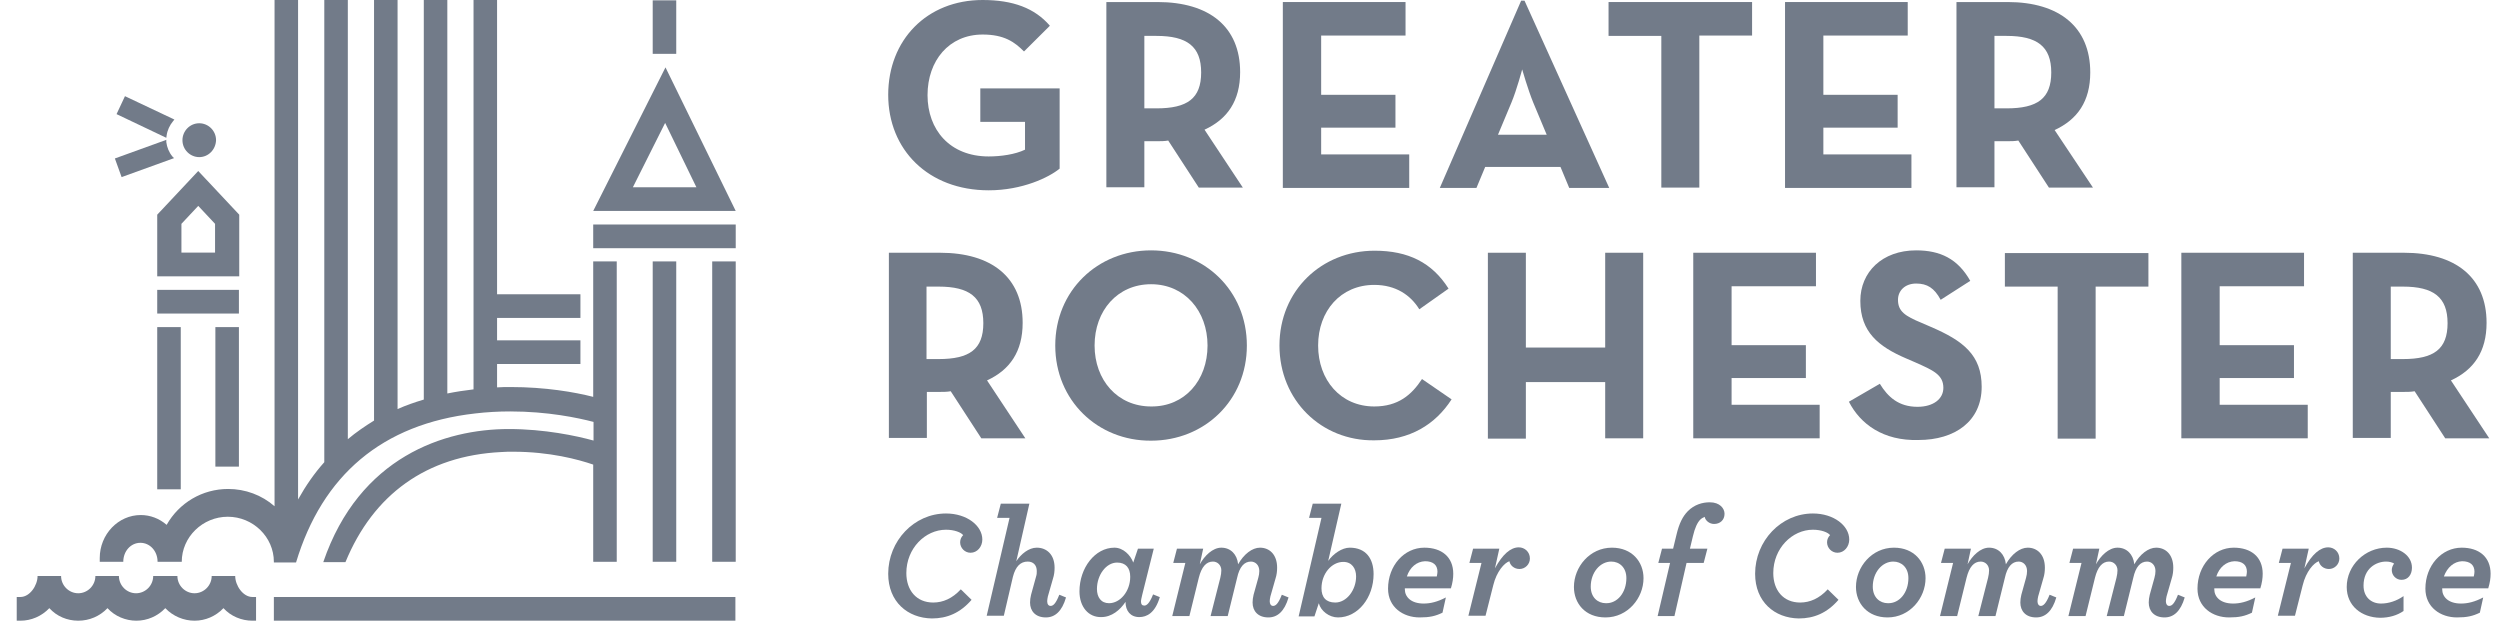 <svg width="145" height="36" viewBox="0 0 145 36" fill="none" xmlns="http://www.w3.org/2000/svg">
<path d="M59.47 25.422H56.916L55.142 22.692C54.928 22.731 54.713 22.731 54.518 22.731H53.758V25.402H51.555V14.659H54.518C57.521 14.659 59.314 16.093 59.314 18.724C59.314 20.394 58.573 21.454 57.248 22.063L59.47 25.422ZM54.44 20.826C56.234 20.826 57.033 20.256 57.033 18.744C57.033 17.232 56.214 16.623 54.44 16.623H53.738V20.826H54.44Z" fill="#727B89"/>
<path d="M61.205 20.04C61.205 16.858 63.662 14.521 66.762 14.521C69.862 14.521 72.318 16.858 72.318 20.04C72.318 23.222 69.862 25.559 66.762 25.559C63.662 25.578 61.205 23.222 61.205 20.04ZM70.037 20.04C70.037 18.037 68.712 16.485 66.762 16.485C64.812 16.485 63.486 18.017 63.486 20.04C63.486 22.043 64.812 23.575 66.762 23.575C68.712 23.595 70.037 22.063 70.037 20.04Z" fill="#727B89"/>
<path d="M74.209 20.04C74.209 16.858 76.646 14.541 79.727 14.541C81.677 14.541 83.061 15.228 84.016 16.74L82.32 17.939C81.813 17.114 80.955 16.524 79.707 16.524C77.758 16.524 76.451 18.037 76.451 20.04C76.451 22.043 77.758 23.575 79.707 23.575C81.092 23.575 81.871 22.907 82.476 21.984L84.192 23.163C83.256 24.616 81.774 25.539 79.707 25.539C76.646 25.578 74.209 23.222 74.209 20.04Z" fill="#727B89"/>
<path d="M86.297 14.659H88.5V20.158H93.101V14.659H95.305V25.422H93.101V22.161H88.5V25.441H86.297V14.659Z" fill="#727B89"/>
<path d="M105.326 14.659V16.603H100.432V20.02H104.741V21.926H100.432V23.477H105.54V25.422H98.209V14.659H105.326Z" fill="#727B89"/>
<path d="M107.236 23.3L109.03 22.259C109.498 23.025 110.122 23.595 111.214 23.595C112.13 23.595 112.715 23.143 112.715 22.495C112.715 21.729 112.11 21.474 111.097 21.022L110.551 20.786C108.952 20.099 107.899 19.254 107.899 17.448C107.899 15.778 109.166 14.521 111.136 14.521C112.539 14.521 113.553 15.012 114.275 16.289L112.559 17.389C112.188 16.701 111.779 16.446 111.136 16.446C110.492 16.446 110.083 16.858 110.083 17.389C110.083 18.056 110.492 18.331 111.448 18.724L111.993 18.96C113.865 19.765 114.937 20.59 114.937 22.436C114.937 24.439 113.378 25.52 111.272 25.52C109.225 25.578 107.899 24.596 107.236 23.3Z" fill="#727B89"/>
<path d="M119.344 16.623H116.283V14.678H124.608V16.623H121.547V25.441H119.344V16.623Z" fill="#727B89"/>
<path d="M133.634 14.659V16.603H128.741V20.02H133.05V21.926H128.741V23.477H133.849V25.422H126.518V14.659H133.634Z" fill="#727B89"/>
<path d="M144.377 25.422H141.823L140.049 22.692C139.834 22.731 139.62 22.731 139.425 22.731H138.664V25.402H136.461V14.659H139.425C142.427 14.659 144.221 16.093 144.221 18.724C144.221 20.394 143.48 21.454 142.154 22.063L144.377 25.422ZM139.366 20.826C141.16 20.826 141.959 20.256 141.959 18.744C141.959 17.232 141.141 16.623 139.366 16.623H138.664V20.826H139.366Z" fill="#727B89"/>
<path d="M51.516 33.278C51.516 31.372 53.017 29.782 54.869 29.782C56.078 29.782 56.975 30.489 56.975 31.294C56.975 31.706 56.682 32.06 56.292 32.06C55.961 32.06 55.688 31.785 55.688 31.451C55.688 31.274 55.766 31.137 55.863 31.038C55.746 30.881 55.356 30.724 54.869 30.724C53.66 30.724 52.568 31.805 52.568 33.238C52.568 34.24 53.153 34.947 54.128 34.947C54.694 34.947 55.239 34.711 55.727 34.181L56.351 34.79C55.688 35.556 54.928 35.87 54.05 35.87C52.646 35.85 51.516 34.908 51.516 33.278Z" fill="#727B89"/>
<path d="M58.554 30.037H57.833L58.047 29.212H59.704L58.944 32.551C59.217 32.138 59.665 31.765 60.133 31.765C60.699 31.765 61.166 32.158 61.166 32.924C61.166 33.12 61.147 33.336 61.069 33.572L60.776 34.593C60.757 34.692 60.737 34.79 60.737 34.868C60.737 35.045 60.816 35.143 60.932 35.143C61.069 35.143 61.225 35.045 61.439 34.495L61.829 34.652C61.595 35.458 61.186 35.811 60.66 35.811C60.055 35.811 59.743 35.438 59.743 34.947C59.743 34.809 59.763 34.652 59.802 34.495L60.094 33.435C60.133 33.317 60.133 33.219 60.133 33.12C60.133 32.786 59.938 32.571 59.607 32.571C59.197 32.571 58.905 32.845 58.749 33.454L58.222 35.713H57.228L58.554 30.037Z" fill="#727B89"/>
<path d="M62.609 34.299C62.609 32.944 63.506 31.765 64.637 31.765C65.144 31.765 65.573 32.197 65.729 32.629L66.001 31.824H66.918L66.255 34.475C66.216 34.652 66.177 34.79 66.177 34.888C66.177 35.045 66.236 35.124 66.372 35.124C66.489 35.124 66.664 35.025 66.879 34.475L67.269 34.633C66.996 35.556 66.508 35.791 66.079 35.791C65.573 35.791 65.28 35.438 65.28 34.908C64.968 35.379 64.481 35.791 63.876 35.791C63.136 35.811 62.609 35.202 62.609 34.299ZM65.553 33.454C65.553 32.944 65.3 32.629 64.793 32.629C64.149 32.629 63.623 33.356 63.623 34.161C63.623 34.633 63.857 34.986 64.325 34.986C64.968 34.986 65.553 34.299 65.553 33.454Z" fill="#727B89"/>
<path d="M68.75 32.649H68.049L68.263 31.824H69.784L69.589 32.728C69.862 32.237 70.33 31.765 70.837 31.765C71.382 31.765 71.753 32.158 71.811 32.728C72.143 32.138 72.63 31.765 73.079 31.765C73.624 31.765 74.073 32.158 74.073 32.924C74.073 33.12 74.053 33.336 73.975 33.572L73.683 34.593C73.663 34.692 73.644 34.79 73.644 34.868C73.644 35.045 73.722 35.143 73.839 35.143C73.975 35.143 74.131 35.045 74.346 34.495L74.736 34.652C74.502 35.458 74.092 35.811 73.566 35.811C72.962 35.811 72.65 35.438 72.65 34.947C72.65 34.809 72.669 34.652 72.708 34.495L72.981 33.513C73.02 33.376 73.04 33.238 73.04 33.12C73.04 32.767 72.806 32.571 72.552 32.571C72.162 32.571 71.889 32.885 71.753 33.513L71.207 35.733H70.213L70.778 33.513C70.817 33.356 70.837 33.199 70.837 33.081C70.837 32.786 70.622 32.571 70.349 32.571C69.959 32.571 69.686 32.885 69.53 33.513L68.984 35.733H67.99L68.75 32.649Z" fill="#727B89"/>
<path d="M76.646 30.037H75.925L76.139 29.212H77.797L77.036 32.531C77.329 32.119 77.836 31.765 78.284 31.765C79.22 31.765 79.668 32.394 79.668 33.297C79.668 34.652 78.772 35.811 77.602 35.811C77.095 35.811 76.607 35.438 76.49 34.986L76.237 35.752H75.321L76.646 30.037ZM78.654 33.435C78.654 32.963 78.401 32.59 77.914 32.59C77.231 32.59 76.646 33.278 76.646 34.122C76.646 34.633 76.9 34.947 77.446 34.947C78.109 34.947 78.654 34.22 78.654 33.435Z" fill="#727B89"/>
<path d="M81.481 34.122V34.181C81.481 34.613 81.832 35.006 82.573 35.006C82.963 35.006 83.373 34.908 83.86 34.652L83.665 35.536C83.256 35.733 82.924 35.811 82.339 35.811C81.384 35.811 80.507 35.222 80.507 34.142C80.507 32.806 81.442 31.765 82.612 31.765C83.607 31.765 84.289 32.295 84.289 33.278C84.289 33.533 84.25 33.808 84.153 34.122H81.481ZM81.598 33.435H83.334C83.353 33.336 83.373 33.238 83.373 33.16C83.373 32.767 83.119 32.551 82.651 32.551C82.164 32.571 81.774 32.904 81.598 33.435Z" fill="#727B89"/>
<path d="M85.927 32.649H85.225L85.439 31.824H86.96L86.707 32.963C87.155 32.138 87.623 31.746 88.091 31.746C88.422 31.746 88.734 32.001 88.734 32.394C88.734 32.728 88.461 33.002 88.13 33.002C87.818 33.002 87.584 32.786 87.545 32.551C87.252 32.649 86.804 33.14 86.609 33.945L86.161 35.713H85.166L85.927 32.649Z" fill="#727B89"/>
<path d="M91.288 34.044C91.288 32.885 92.205 31.765 93.491 31.765C94.661 31.765 95.324 32.59 95.324 33.533C95.324 34.692 94.408 35.811 93.121 35.811C91.932 35.811 91.288 34.986 91.288 34.044ZM94.33 33.533C94.33 32.904 93.92 32.571 93.452 32.571C92.809 32.571 92.263 33.199 92.263 34.024C92.263 34.652 92.672 34.986 93.14 34.986C93.803 35.006 94.33 34.377 94.33 33.533Z" fill="#727B89"/>
<path d="M96.864 32.649H96.182L96.396 31.824H97.04L97.235 31.019C97.391 30.351 97.605 29.939 97.898 29.644C98.268 29.271 98.736 29.133 99.165 29.133C99.75 29.133 100.023 29.487 100.023 29.801C100.023 30.174 99.75 30.39 99.418 30.39C99.145 30.39 98.911 30.194 98.872 29.978C98.775 30.017 98.677 30.076 98.619 30.135C98.444 30.312 98.307 30.606 98.19 31.097L98.015 31.824H99.028L98.814 32.649H97.82L97.118 35.732H96.143L96.864 32.649Z" fill="#727B89"/>
<path d="M101.797 33.278C101.797 31.372 103.298 29.782 105.15 29.782C106.359 29.782 107.256 30.489 107.256 31.294C107.256 31.706 106.963 32.06 106.573 32.06C106.242 32.06 105.969 31.785 105.969 31.451C105.969 31.274 106.047 31.137 106.145 31.038C106.028 30.881 105.638 30.724 105.15 30.724C103.941 30.724 102.85 31.805 102.85 33.238C102.85 34.24 103.435 34.947 104.409 34.947C104.975 34.947 105.521 34.711 106.008 34.181L106.632 34.79C105.969 35.556 105.209 35.87 104.331 35.87C102.928 35.85 101.797 34.908 101.797 33.278Z" fill="#727B89"/>
<path d="M107.646 34.044C107.646 32.885 108.562 31.765 109.849 31.765C111.019 31.765 111.682 32.59 111.682 33.533C111.682 34.692 110.765 35.811 109.478 35.811C108.309 35.811 107.646 34.986 107.646 34.044ZM110.687 33.533C110.687 32.904 110.278 32.571 109.81 32.571C109.166 32.571 108.621 33.199 108.621 34.024C108.621 34.652 109.03 34.986 109.498 34.986C110.161 35.006 110.687 34.377 110.687 33.533Z" fill="#727B89"/>
<path d="M113.28 32.649H112.578L112.793 31.824H114.314L114.119 32.728C114.392 32.237 114.859 31.765 115.366 31.765C115.912 31.765 116.283 32.158 116.341 32.728C116.673 32.138 117.16 31.765 117.608 31.765C118.154 31.765 118.603 32.158 118.603 32.924C118.603 33.12 118.583 33.336 118.505 33.572L118.213 34.593C118.193 34.692 118.174 34.79 118.174 34.868C118.174 35.045 118.252 35.143 118.369 35.143C118.486 35.143 118.661 35.045 118.876 34.495L119.266 34.652C119.032 35.458 118.622 35.811 118.096 35.811C117.491 35.811 117.18 35.438 117.18 34.947C117.18 34.809 117.199 34.652 117.238 34.495L117.511 33.513C117.55 33.376 117.569 33.238 117.569 33.12C117.569 32.767 117.335 32.571 117.082 32.571C116.692 32.571 116.419 32.885 116.283 33.513L115.737 35.733H114.742L115.308 33.513C115.347 33.356 115.366 33.199 115.366 33.081C115.366 32.786 115.152 32.571 114.879 32.571C114.489 32.571 114.216 32.885 114.06 33.513L113.514 35.733H112.52L113.28 32.649Z" fill="#727B89"/>
<path d="M120.728 32.649H120.026L120.24 31.824H121.761L121.566 32.728C121.839 32.237 122.307 31.765 122.814 31.765C123.36 31.765 123.73 32.158 123.789 32.728C124.12 32.138 124.608 31.765 125.056 31.765C125.602 31.765 126.05 32.158 126.05 32.924C126.05 33.12 126.031 33.336 125.953 33.572L125.66 34.593C125.641 34.692 125.621 34.79 125.621 34.868C125.621 35.045 125.699 35.143 125.816 35.143C125.953 35.143 126.109 35.045 126.323 34.495L126.713 34.652C126.479 35.458 126.07 35.811 125.543 35.811C124.939 35.811 124.627 35.438 124.627 34.947C124.627 34.809 124.647 34.652 124.686 34.495L124.958 33.513C124.997 33.376 125.017 33.238 125.017 33.12C125.017 32.767 124.783 32.571 124.53 32.571C124.14 32.571 123.867 32.885 123.73 33.513L123.184 35.733H122.19L122.755 33.513C122.794 33.356 122.814 33.199 122.814 33.081C122.814 32.786 122.599 32.571 122.326 32.571C121.937 32.571 121.664 32.885 121.508 33.513L120.962 35.733H119.967L120.728 32.649Z" fill="#727B89"/>
<path d="M128.429 34.122V34.181C128.429 34.613 128.78 35.006 129.521 35.006C129.911 35.006 130.32 34.908 130.807 34.652L130.612 35.536C130.203 35.733 129.872 35.811 129.287 35.811C128.331 35.811 127.454 35.222 127.454 34.142C127.454 32.806 128.39 31.765 129.56 31.765C130.554 31.765 131.236 32.295 131.236 33.278C131.236 33.533 131.197 33.808 131.1 34.122H128.429ZM128.546 33.435H130.281C130.3 33.336 130.32 33.238 130.32 33.16C130.32 32.767 130.067 32.551 129.599 32.551C129.111 32.571 128.721 32.904 128.546 33.435Z" fill="#727B89"/>
<path d="M132.874 32.649H132.172L132.387 31.824H133.907L133.654 32.963C134.102 32.138 134.57 31.746 135.038 31.746C135.37 31.746 135.682 32.001 135.682 32.394C135.682 32.728 135.409 33.002 135.077 33.002C134.765 33.002 134.531 32.786 134.492 32.551C134.2 32.649 133.751 33.14 133.556 33.945L133.108 35.713H132.114L132.874 32.649Z" fill="#727B89"/>
<path d="M136.11 34.044C136.11 32.786 137.183 31.765 138.431 31.765C139.21 31.765 139.893 32.237 139.893 32.924C139.893 33.317 139.678 33.631 139.288 33.631C138.976 33.631 138.723 33.376 138.723 33.062C138.723 32.924 138.781 32.786 138.859 32.688C138.743 32.61 138.567 32.571 138.392 32.571C137.826 32.571 137.085 32.963 137.085 33.965C137.085 34.633 137.534 35.006 138.099 35.006C138.548 35.006 139.015 34.849 139.405 34.574V35.438C139.035 35.693 138.567 35.831 138.041 35.831C136.968 35.811 136.11 35.143 136.11 34.044Z" fill="#727B89"/>
<path d="M141.648 34.122V34.181C141.648 34.613 141.998 35.006 142.739 35.006C143.129 35.006 143.539 34.908 144.026 34.652L143.831 35.536C143.422 35.733 143.09 35.811 142.505 35.811C141.55 35.811 140.673 35.222 140.673 34.142C140.673 32.806 141.609 31.765 142.778 31.765C143.773 31.765 144.455 32.295 144.455 33.278C144.455 33.533 144.416 33.808 144.318 34.122H141.648ZM141.745 33.435H143.48C143.5 33.336 143.519 33.238 143.519 33.16C143.519 32.767 143.266 32.551 142.798 32.551C142.33 32.571 141.94 32.904 141.745 33.435Z" fill="#727B89"/>
<path d="M39.222 15.162H37.857V32.583H39.222V15.162Z" fill="#727B89"/>
<path d="M42.672 15.162H41.308V32.583H42.672V15.162Z" fill="#727B89"/>
<path d="M42.672 13.021H34.406V14.396H42.672V13.021Z" fill="#727B89"/>
<path d="M34.406 12.236L38.598 3.908L42.672 12.236H34.406ZM40.391 10.861L38.578 7.129L36.707 10.861H40.391Z" fill="#727B89"/>
<path d="M39.222 0.02H37.857V3.123H39.222V0.02Z" fill="#727B89"/>
<path d="M42.653 34.625H15.884V36H42.653V34.625Z" fill="#727B89"/>
<path d="M10.289 33.407C10.289 33.957 10.737 34.409 11.283 34.409C11.829 34.409 12.278 33.957 12.278 33.407H13.642C13.642 33.957 14.091 34.625 14.637 34.625H14.851V36H14.637C14.013 36 13.389 35.745 12.96 35.273C12.512 35.745 11.907 36 11.283 36C10.659 36 10.036 35.745 9.587 35.273C9.139 35.745 8.534 36 7.91 36C7.287 36 6.663 35.745 6.234 35.273C5.785 35.745 5.181 36 4.538 36C3.894 36 3.29 35.745 2.861 35.273C2.412 35.745 1.808 36 1.184 36H0.97V34.625H1.184C1.73 34.625 2.179 33.957 2.179 33.407H3.543C3.543 33.957 3.992 34.409 4.538 34.409C5.083 34.409 5.532 33.957 5.532 33.407H6.897C6.897 33.957 7.345 34.409 7.891 34.409C8.437 34.409 8.885 33.957 8.885 33.407" fill="#727B89"/>
<path d="M10.484 18.972H9.119V28.38H10.484V18.972Z" fill="#727B89"/>
<path d="M13.857 18.972H12.492V27.064H13.857V18.972Z" fill="#727B89"/>
<path d="M9.119 16.026V12.452L11.498 9.918L13.876 12.452V16.026H9.119ZM12.473 14.651V12.982L11.498 11.941L10.523 12.982V14.651H12.473Z" fill="#727B89"/>
<path d="M13.857 16.812H9.119V18.186H13.857V16.812Z" fill="#727B89"/>
<path d="M11.556 9.113C11.03 9.113 10.582 8.681 10.582 8.131C10.582 7.601 11.01 7.149 11.556 7.149C12.083 7.149 12.531 7.581 12.531 8.131C12.512 8.681 12.083 9.113 11.556 9.113Z" fill="#727B89"/>
<path d="M15.884 32.583C15.884 31.149 14.676 29.971 13.213 29.971C11.751 29.971 10.542 31.149 10.542 32.583H9.139C9.139 31.954 8.69 31.483 8.144 31.483C7.579 31.483 7.15 31.974 7.15 32.583H5.785V32.367C5.785 30.992 6.858 29.872 8.164 29.872C8.71 29.872 9.236 30.069 9.665 30.442C10.386 29.165 11.732 28.36 13.233 28.36C14.227 28.36 15.183 28.714 15.924 29.362V0H17.288V28.969C17.737 28.164 18.244 27.437 18.809 26.808V0H20.174V25.473C20.661 25.061 21.188 24.707 21.694 24.393V0H23.059V23.725C23.547 23.509 24.053 23.332 24.58 23.175V0H25.945V22.822C26.432 22.723 26.939 22.645 27.446 22.586H27.465V0H28.83V17.067H33.665V18.442H28.83V19.738H33.665V21.113H28.83V22.468C29.084 22.448 29.357 22.448 29.61 22.448C31.637 22.448 33.334 22.743 34.406 23.018V15.162H35.771V32.583H34.406V26.946C33.548 26.651 31.891 26.2 29.766 26.2C29.532 26.2 29.298 26.2 29.064 26.219C24.736 26.435 21.655 28.674 20.037 32.602H18.75C20.837 26.494 25.789 24.884 29.512 24.884C31.579 24.884 33.431 25.277 34.425 25.552V24.471C33.529 24.236 31.774 23.863 29.59 23.863C28.908 23.863 28.226 23.902 27.563 23.98C22.162 24.589 18.692 27.575 17.171 32.622H15.884V32.583Z" fill="#727B89"/>
<path d="M9.665 7.856C9.704 7.561 9.841 7.267 10.036 7.031L10.114 6.933L7.248 5.578L6.76 6.619L9.646 7.993L9.665 7.856Z" fill="#727B89"/>
<path d="M10.094 9.172L9.997 9.074C9.802 8.838 9.685 8.543 9.646 8.249V8.111L6.663 9.191L7.053 10.272L10.094 9.172Z" fill="#727B89"/>
<path d="M51.516 5.499C51.516 2.318 53.758 0 56.994 0C58.749 0 60.016 0.471 60.893 1.493L59.392 2.985C58.846 2.435 58.242 2.003 56.994 2.003C55.044 2.003 53.797 3.516 53.797 5.519C53.797 7.522 55.084 9.074 57.345 9.074C58.047 9.074 58.885 8.956 59.451 8.681V7.07H56.858V5.126H61.459V9.781C60.835 10.291 59.295 11.038 57.345 11.038C53.836 11.038 51.516 8.681 51.516 5.499Z" fill="#727B89"/>
<path d="M72.084 10.88H69.53L67.756 8.151C67.542 8.19 67.327 8.19 67.132 8.19H66.372V10.861H64.169V0.118H67.132C70.135 0.118 71.928 1.552 71.928 4.183C71.928 5.853 71.187 6.913 69.862 7.522L72.084 10.88ZM67.074 6.285C68.867 6.285 69.667 5.715 69.667 4.203C69.667 2.691 68.848 2.082 67.074 2.082H66.372V6.285H67.074Z" fill="#727B89"/>
<path d="M81.521 0.118V2.062H76.627V5.499H80.936V7.404H76.627V8.956H81.735V10.9H74.404V0.118H81.521Z" fill="#727B89"/>
<path d="M88.227 0.039H88.422L93.335 10.9H91.015L90.508 9.682H86.141L85.634 10.9H83.509L88.227 0.039ZM89.709 7.816L88.929 5.951C88.617 5.185 88.286 4.026 88.286 4.026C88.286 4.026 87.974 5.204 87.662 5.951L86.882 7.816H89.709Z" fill="#727B89"/>
<path d="M96.357 2.082H93.296V0.118H101.621V2.062H98.561V10.88H96.357V2.082Z" fill="#727B89"/>
<path d="M110.648 0.118V2.062H105.755V5.499H110.063V7.404H105.755V8.956H110.863V10.9H103.532V0.118H110.648Z" fill="#727B89"/>
<path d="M121.391 10.88H118.837L117.063 8.151C116.848 8.19 116.634 8.19 116.439 8.19H115.678V10.861H113.475V0.118H116.439C119.441 0.118 121.235 1.571 121.235 4.203C121.235 5.872 120.494 6.933 119.168 7.542L121.391 10.88ZM116.38 6.285C118.174 6.285 118.973 5.715 118.973 4.203C118.973 2.691 118.154 2.082 116.38 2.082H115.678V6.285H116.38Z" fill="#727B89"/>
</svg>
